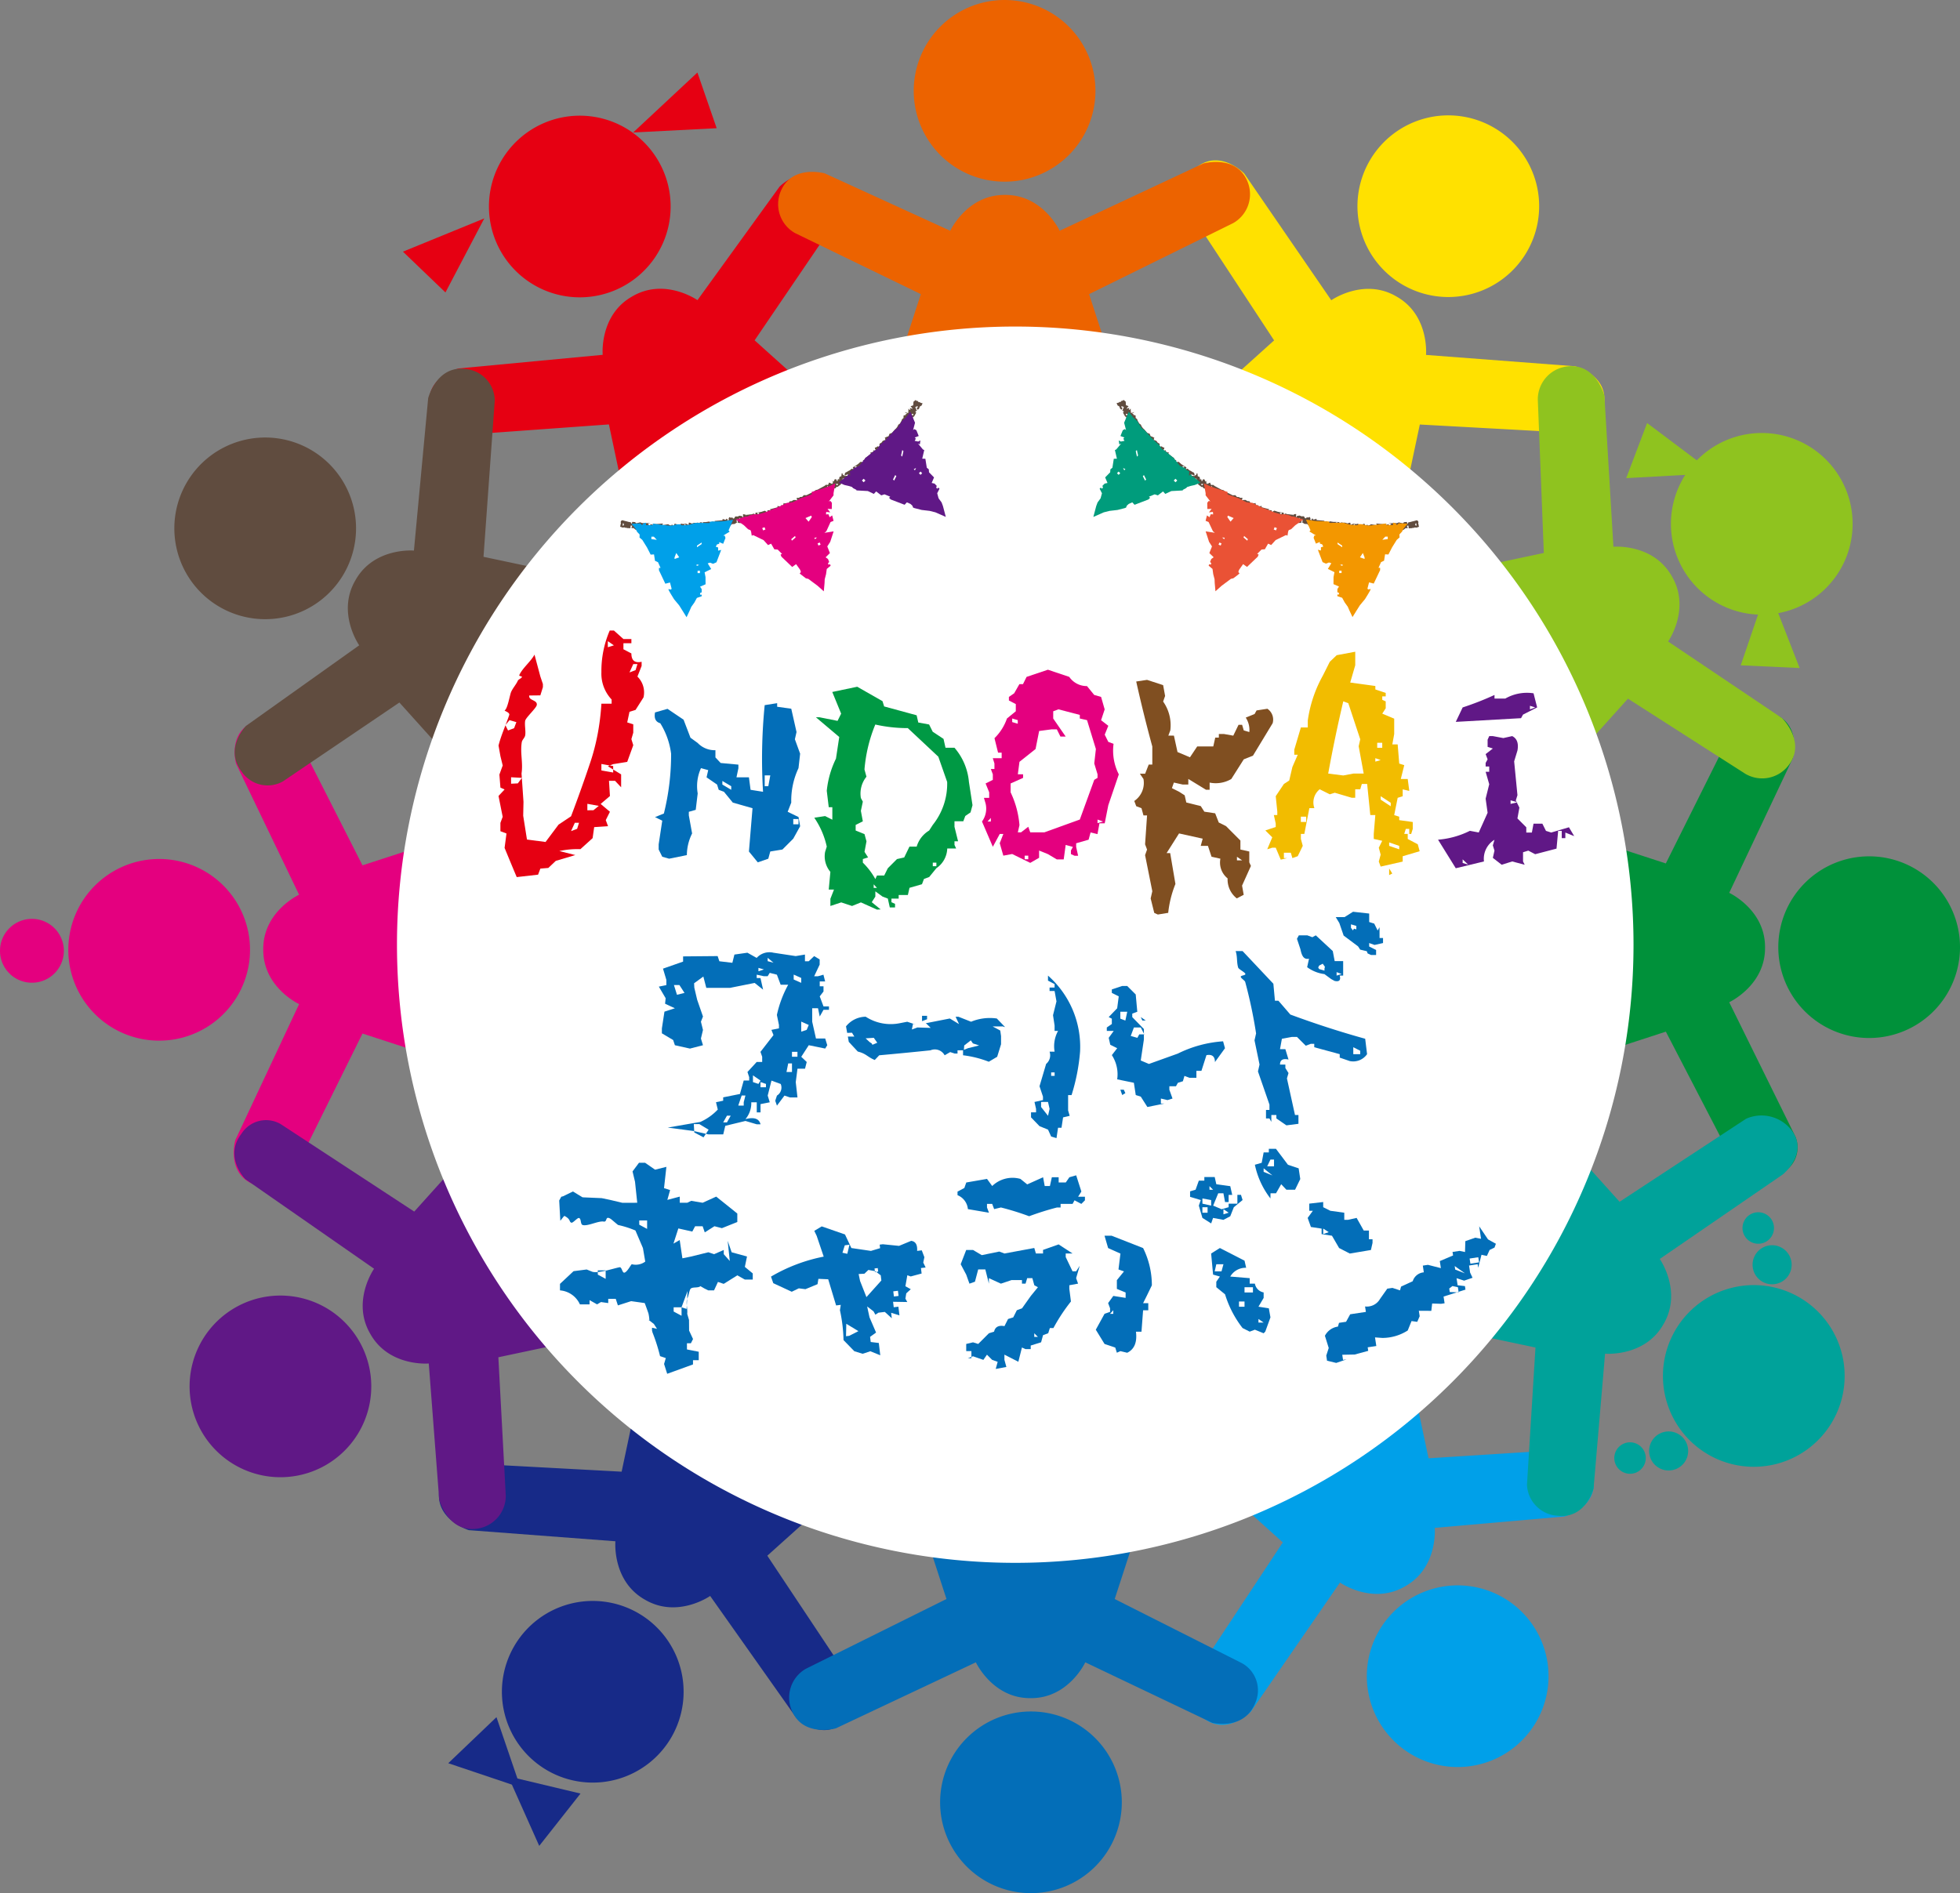 <svg xmlns="http://www.w3.org/2000/svg" width="272.987" height="263.725" viewBox="0 0 272.987 263.725">
  <rect x="0" y="0" width="272.987" height="263.725" fill="#808080" stroke="none"/>
  <g id="グループ_170" data-name="グループ 170" transform="translate(-541.176 -44.07)">
    <g id="グループ_27" data-name="グループ 27" transform="translate(541.176 44.07)">
      <path id="パス_310" data-name="パス 310" d="M254.295,267.323c-.145-.062-.37-.095-.411-.2s.1-.279.163-.426c.147.064.372.1.413.2s-.1.283-.165.428" transform="translate(-60.927 -213.854)" fill="#d9eac5"/>
      <path id="パス_311" data-name="パス 311" d="M293.025,324.171a12.654,12.654,0,1,1,12.653-12.655,12.654,12.654,0,0,1-12.653,12.655" transform="translate(-32.69 -179.572)" fill="#00913a"/>
      <path id="パス_312" data-name="パス 312" d="M217.049,255.244a12.653,12.653,0,1,1-17.286-4.629,12.653,12.653,0,0,1,17.286,4.629" transform="translate(-125.34 -232.804)" fill="#e60012"/>
      <path id="パス_313" data-name="パス 313" d="M227.634,287.459a81.8,81.8,0,0,0-11.572,8.013l-1.624-7.658-20.358,1.473a4.617,4.617,0,0,1-4.623-4.026c-.556-4.076,4.065-5.247,4.065-5.247l20.05-1.894s-.485-5.513,4.076-8.112l.058-.035c4.532-2.65,9.066.529,9.066.529L238.2,254.7s3.051-3.154,6.765-1.384c3.229,1.537,1.481,5.555,1.481,5.555L234.733,276.1l5.819,5.235a82.475,82.475,0,0,0-12.8,6.057Z" transform="translate(-129.63 -228.691)" fill="#e60012"/>
      <path id="パス_314" data-name="パス 314" d="M203.161,254.36l8.949-8.352,2.683,7.755Z" transform="translate(-114.976 -235.903)" fill="#e60012"/>
      <path id="パス_315" data-name="パス 315" d="M198.97,255.844l-11.33,4.633,5.92,5.683Z" transform="translate(-131.518 -225.42)" fill="#e60012"/>
      <path id="パス_316" data-name="パス 316" d="M284.024,328.346a2.72,2.72,0,1,1-2.13-3.2,2.721,2.721,0,0,1,2.13,3.2" transform="translate(-34.539 -151.625)" fill="#00a29a"/>
      <path id="パス_317" data-name="パス 317" d="M282.3,325.491a2.192,2.192,0,1,1-1.717-2.58,2.191,2.191,0,0,1,1.717,2.58" transform="translate(-35.263 -153.992)" fill="#00a29a"/>
      <path id="パス_318" data-name="パス 318" d="M275.383,337.84a2.719,2.719,0,1,1-3.53,1.525,2.72,2.72,0,0,1,3.53-1.525" transform="translate(-41.974 -138.241)" fill="#00a29a"/>
      <path id="パス_319" data-name="パス 319" d="M272.313,338.536a2.191,2.191,0,1,1-2.845,1.229,2.192,2.192,0,0,1,2.845-1.229" transform="translate(-44.476 -137.459)" fill="#00a29a"/>
      <path id="パス_320" data-name="パス 320" d="M177.73,299.043A12.654,12.654,0,1,1,165.077,311.7a12.652,12.652,0,0,1,12.653-12.655" transform="translate(-155.563 -179.382)" fill="#e4007f"/>
      <path id="パス_321" data-name="パス 321" d="M200.449,321.848a81.764,81.764,0,0,0,1.153,14.028l-7.441-2.425-9.405,19a4.615,4.615,0,0,1-5.8,1.989c-3.807-1.557-2.51-6.141-2.51-6.141l8.885-18.947s-5.02-2.338-4.991-7.587V321.7c-.029-5.251,4.991-7.587,4.991-7.587l-8.773-18.238s-1.279-4.328,2.528-5.885a4.6,4.6,0,0,1,5.78,1.731l9.294,18.3L201.6,307.6a82.452,82.452,0,0,0-1.153,14.109Z" transform="translate(-143.673 -189.474)" fill="#e4007f"/>
      <path id="パス_322" data-name="パス 322" d="M200.755,366.716l-10.06-3.386,6.714-6.414Z" transform="translate(-128.261 -117.705)" fill="#172a88"/>
      <path id="パス_323" data-name="パス 323" d="M194.735,360.905l4.324,9.692,5.749-7.29Z" transform="translate(-123.956 -113.454)" fill="#172a88"/>
      <path id="パス_324" data-name="パス 324" d="M244.463,308.953l.523-.093.223-.793.886.752.578.378-1.836.642Z" transform="translate(-70.959 -169.765)" fill="#fff"/>
      <path id="パス_325" data-name="パス 325" d="M236.159,291.781l1.291.618-.731.673-.39-.223Z" transform="translate(-79.809 -187.121)" fill="#fff"/>
      <path id="パス_326" data-name="パス 326" d="M236.729,297.785l1.814.861-.956.642-.688-.436Z" transform="translate(-79.201 -180.722)" fill="#fff"/>
      <path id="パス_327" data-name="パス 327" d="M205.6,322.032l1.506.715-.748,1.091-.618-.921Z" transform="translate(-112.375 -154.881)" fill="#fff"/>
      <path id="パス_328" data-name="パス 328" d="M169.364,307.415a4.447,4.447,0,1,1-4.559-4.332,4.448,4.448,0,0,1,4.559,4.332" transform="translate(-160.471 -175.077)" fill="#e4007f"/>
      <path id="パス_329" data-name="パス 329" d="M275.608,267.877a12.653,12.653,0,1,1-4.631-17.284,12.649,12.649,0,0,1,4.631,17.284" transform="translate(-62.932 -232.826)" fill="#ffe100"/>
      <path id="パス_330" data-name="パス 330" d="M259.768,288.26a81.6,81.6,0,0,0-12.725-6.015l5.819-5.235-11.917-18.139a4.614,4.614,0,0,1,1.175-6.015c3.251-2.518,6.575.9,6.575.9l12.128,17.66s4.534-3.179,9.066-.529l.058.033c4.561,2.6,4.074,8.114,4.074,8.114l20.736,1.578s4.621,1.167,4.065,5.245a4.614,4.614,0,0,1-4.623,4.026l-21.043-1.155-1.624,7.658a82.38,82.38,0,0,0-11.64-8.054Z" transform="translate(-75.405 -229.591)" fill="#ffe100"/>
      <path id="パス_331" data-name="パス 331" d="M270.338,321.875a81.771,81.771,0,0,0-1.153-14.028l7.443,2.423L286,291.476a4.616,4.616,0,0,1,5.8-1.991c3.807,1.558,2.508,6.146,2.508,6.146l-8.854,18.736s5.02,2.336,4.991,7.587v.066c.029,5.249-4.991,7.587-4.991,7.587L294.7,348.37a3.986,3.986,0,0,1-2.378,5.222,5.047,5.047,0,0,1-5.931-1.068l-9.76-18.821-7.443,2.423a82.457,82.457,0,0,0,1.153-14.109Z" transform="translate(-44.612 -189.989)" fill="#00913a"/>
      <path id="パス_332" data-name="パス 332" d="M254.324,367.009a12.653,12.653,0,1,1,17.286,4.631,12.654,12.654,0,0,1-17.286-4.631" transform="translate(-62.258 -127.178)" fill="#00a0e9"/>
      <path id="パス_333" data-name="パス 333" d="M260.7,343.764a81.586,81.586,0,0,0,11.572-8.013l1.624,7.658,18.35-1.165a4.614,4.614,0,0,1,4.623,4.026c.556,4.078-4.065,5.247-4.065,5.247L274.761,353.1s.485,5.513-4.076,8.114l-.058.033c-4.532,2.65-9.067-.529-9.067-.529l-12.419,18s-3.322,3.417-6.575.9a4.617,4.617,0,0,1-1.175-6.018L253.6,355.125l-5.819-5.235a82.257,82.257,0,0,0,12.8-6.057Z" transform="translate(-74.93 -140.261)" fill="#00a0e9"/>
      <path id="パス_334" data-name="パス 334" d="M196.009,355.405a12.653,12.653,0,1,1,4.631,17.286,12.65,12.65,0,0,1-4.631-17.286" transform="translate(-124.407 -126.06)" fill="#172a88"/>
      <path id="パス_335" data-name="パス 335" d="M228.9,344.775a81.6,81.6,0,0,0,12.725,6.015l-5.819,5.232L247.368,373.4a4.617,4.617,0,0,1-1.175,6.018c-3.254,2.518-6.548-1.089-6.548-1.089l-11.8-16.7s-4.534,3.177-9.066.529l-.058-.033c-4.561-2.6-4.074-8.116-4.074-8.116l-20.416-1.547s-4.677-1.438-4.123-5.516a4.182,4.182,0,0,1,4.5-3.758l20.907,1.128,1.624-7.658a82.378,82.378,0,0,0,11.64,8.054Z" transform="translate(-128.935 -139.303)" fill="#172a88"/>
      <path id="パス_336" data-name="パス 336" d="M292.113,293.928a12.653,12.653,0,1,1,4.631-17.284,12.655,12.655,0,0,1-4.631,17.284" transform="translate(-40.407 -209.998)" fill="#8fc31f"/>
      <path id="パス_337" data-name="パス 337" d="M268.868,305.027a81.672,81.672,0,0,0-8.013-11.574l7.658-1.622-.839-21.353a4.618,4.618,0,0,1,4.028-4.623c4.076-.554,5.245,4.067,5.245,4.067l1.258,21.043s5.516-.485,8.116,4.076l.033.056c2.65,4.534-.529,9.067-.529,9.067l15.869,10.678s3.417,3.322.9,6.577a4.617,4.617,0,0,1-6.017,1.175l-16.346-10.467-5.235,5.819a82.253,82.253,0,0,0-6.057-12.8Z" transform="translate(-53.49 -214.8)" fill="#8fc31f"/>
      <path id="パス_338" data-name="パス 338" d="M281.594,280.646l4.443,11.4-8.2-.378Z" transform="translate(-35.388 -198.987)" fill="#8fc31f"/>
      <path id="パス_339" data-name="パス 339" d="M282.34,276.641l-12.223.68,2.909-7.676Z" transform="translate(-43.619 -210.713)" fill="#8fc31f"/>
      <path id="パス_340" data-name="パス 340" d="M247.386,253.771a12.654,12.654,0,1,1-12.653-12.655,12.653,12.653,0,0,1,12.653,12.655" transform="translate(-94.814 -241.116)" fill="#ec6300"/>
      <path id="パス_341" data-name="パス 341" d="M244.438,276.741a81.777,81.777,0,0,0-14.028,1.153l2.423-7.443-17.53-8.509a4.619,4.619,0,0,1-1.991-5.8c1.558-3.805,6.143-2.51,6.143-2.51l17.474,7.992s2.338-5.02,7.587-4.991h.066c5.251-.029,7.587,4.991,7.587,4.991l20.009-9.374s4.588-1.3,6.146,2.508a4.619,4.619,0,0,1-1.991,5.8l-20.067,9.893,2.423,7.443a82.464,82.464,0,0,0-14.109-1.153Z" transform="translate(-104.579 -229.477)" fill="#ec6300"/>
      <path id="パス_342" data-name="パス 342" d="M191.207,272.316a12.654,12.654,0,1,1-17.284,4.631,12.653,12.653,0,0,1,17.284-4.631" transform="translate(-147.945 -209.673)" fill="#604c3f"/>
      <path id="パス_343" data-name="パス 343" d="M210.482,305.576a81.6,81.6,0,0,0-6.015,12.725l-5.235-5.819-16.237,11a4.359,4.359,0,0,1-5.716-1.351c-2.518-3.256.6-6.4.6-6.4l15.757-11.217s-3.179-4.532-.529-9.064l.033-.058c2.6-4.561,8.116-4.074,8.116-4.074l1.985-21.231s1.169-4.621,5.245-4.065a4.461,4.461,0,0,1,4.026,4.423l-1.564,21.74,7.658,1.622a82.259,82.259,0,0,0-8.052,11.64Z" transform="translate(-143.605 -214.618)" fill="#604c3f"/>
      <path id="パス_344" data-name="パス 344" d="M179.582,330.18a12.653,12.653,0,1,1-4.631,17.284,12.658,12.658,0,0,1,4.631-17.284" transform="translate(-146.851 -148.006)" fill="#601886"/>
      <path id="パス_345" data-name="パス 345" d="M212.688,336.49a81.669,81.669,0,0,0,8.013,11.574l-7.658,1.622,1.033,19.261a4.615,4.615,0,0,1-4.026,4.621c-4.078.556-5.247-4.065-5.247-4.065l-1.452-18.949s-5.516.485-8.116-4.076l-.033-.058c-2.65-4.534.529-9.067.529-9.067l-17.922-12.471s-3.061-3.086-.541-6.34a4.044,4.044,0,0,1,5.493-1.316l18.567,12.165,5.235-5.819a82.4,82.4,0,0,0,6.057,12.793Z" transform="translate(-143.632 -160.612)" fill="#601886"/>
      <path id="パス_346" data-name="パス 346" d="M223.857,369.185a12.654,12.654,0,1,1,12.653,12.655,12.653,12.653,0,0,1-12.653-12.655" transform="translate(-92.92 -118.114)" fill="#036eb8"/>
      <path id="パス_347" data-name="パス 347" d="M247.438,346.5a81.762,81.762,0,0,0,14.028-1.153l-2.423,7.443,17.732,8.942a4.322,4.322,0,0,1,1.814,5.6c-1.558,3.809-5.968,2.7-5.968,2.7l-17.674-8.424s-2.336,5.02-7.587,4.991h-.066c-5.249.029-7.587-4.991-7.587-4.991L220.2,370.807s-4.586,1.3-6.143-2.51a4.618,4.618,0,0,1,1.991-5.8l19.564-9.711-2.421-7.443A82.419,82.419,0,0,0,247.3,346.5Z" transform="translate(-103.788 -130.037)" fill="#036eb8"/>
      <path id="パス_348" data-name="パス 348" d="M278.921,351.393a12.654,12.654,0,1,1,17.286-4.631,12.653,12.653,0,0,1-17.286,4.631" transform="translate(-40.981 -148.758)" fill="#00a29a"/>
      <path id="パス_349" data-name="パス 349" d="M268.416,335.268a81.517,81.517,0,0,0,6.015-12.723l5.235,5.817,17.621-11.568a5.292,5.292,0,0,1,6.276,1.535c2.518,3.252-1.157,6.218-1.157,6.218l-17.143,11.779s3.179,4.532.529,9.064l-.033.058c-2.6,4.561-8.116,4.074-8.116,4.074l-1.605,18.8s-1.076,4.319-5.152,3.764a4.515,4.515,0,0,1-4.119-4.322l1.184-19.1-7.658-1.622a82.257,82.257,0,0,0,8.052-11.64Z" transform="translate(-54.091 -160.947)" fill="#00a29a"/>
      <path id="パス_350" data-name="パス 350" d="M359.461,349.251a86.112,86.112,0,1,1-86.112-86.114,86.115,86.115,0,0,1,86.112,86.114" transform="translate(-131.946 -217.648)" fill="#fff"/>
      <path id="パス_351" data-name="パス 351" d="M196.618,317.983q-.843-2-1.69-4.067l.264-2.006-.845-.318V310.43l.316-.845-.58-2.906.845-.9-.58-.264-.143-1.812.461-1.27-.318-1.3-.264-1.479c.376-1.481,1.008-2.82,1.489-4.239.132-.388-.744-.578-.62-.661.4-.264.694-2.076.868-2.518.207-.523.729-1.1.95-1.609.089-.209.519-.32.576-.537.027-.1-.446-.085-.37-.248.459-1,1.6-1.88,2.119-2.849l.812,3.035.357,1.06v.438l-.357,1.142-1.547.017c-.12.735,1.169.591,1.051,1.328-.07.438-1.549,1.762-1.617,2.2-.1.618.1,1.39.006,2.01-.06.378-.421.605-.481.983-.238,1.508.2,2.842-.031,4.346l.273,3.948-.041,1.934.525,3.317,2.588.341,1.81-2.417,1.743-1.163q1.016-2.68,1.956-5.385.316-.908.62-1.818c.039-.116.078-.231.118-.349q.428-1.286.742-2.636c.089-.38.169-.76.246-1.146a33.779,33.779,0,0,0,.543-4.348h1.425v-.585a5.239,5.239,0,0,1-1.425-3.8,14.269,14.269,0,0,1,1.161-5.811h.583l1.324,1.186h1.109v.582h-1.109v.843l1.109.582q0,1.478,1.425,1.161v.581l-.583,1.481a3.087,3.087,0,0,1,.847,2.9l-1.109,1.744-.845.264-.316,1.477.843.264v1.163l-.262.9.262.847-.843,2.324-1.956.316-.742.291,1.851,1.134v1.8l-.845-.9h-.845l.13,2.117-1.293,1.1,1.293,1.091-.58,1.161.316.845-1.929.132-.219,1.535-1.7,1.537a12.086,12.086,0,0,0-2.935.26l2.223.562-2.716.808-1.043.987-1.107.091-.318.845Zm8.414-6.724.264-.845h-.583l-.527,1.163Zm2.27-2.588.744-.609-1.589-.287v.9Zm-10.531-3.743.572-.768-1.51-.085v.9Zm13.281-1.514v-.9l-1.64-.289v.9Zm.1-17.716-.845-.581v.845Zm-13.9,11.545.138-.37.18-.475-.954-.279-.578.7.37.737.442-.165Zm16.918-8.087.262-.845h-.581l-.527,1.161Z" transform="translate(-124.65 -195.799)" fill="#e60012"/>
      <path id="パス_352" data-name="パス 352" d="M218.97,310.711l-1.235-1.51.5-6.034-2.743-.779-1.235-1.508-.731-.275-.227-.731-1.465-1.006.229-1.006-1.006-.275a6.05,6.05,0,0,0-.457,3.522l-.275,2.287-.96.273v.5l.456,2.516a6.866,6.866,0,0,0-.731,3.016l-2.469.5-.958-.273-.5-1.008V308.2l.5-3.293-1.006-.5,1.233-.5a34.137,34.137,0,0,0,1.006-8.323,10.523,10.523,0,0,0-1.508-4.251q-.961-.273-.731-1.508l1.737-.5,2.239,1.51.961,2.514,1.006.731a3.259,3.259,0,0,0,2.469,1.006v1.006l.731.777,2.469.229v.5L216,298.868h1.735l.229,1.737,1.737.275a75.86,75.86,0,0,1,.229-12.07l1.737-.275v.5l1.965.275.733,3.245-.229,1.008.731,2.01-.227,2.012a10.622,10.622,0,0,0-1.008,4.8l-.5,1.281,1.51.731.227,1.281-.961,1.737-1.508,1.508-1.692.275-.275,1.006Zm-3.7-10.106v-.5l-1.235-.733v.5Zm5.164-.5.275-1.51h-.777v1.51Zm4.208,4.571h-.731v.731h.731Z" transform="translate(-113.425 -190.58)" fill="#036eb8"/>
      <path id="パス_353" data-name="パス 353" d="M224.106,318.473l-2.239-1.006-1.235.5-1.508-.5-1.508.5v-1l.5-1.283h-.731l.229-2.469a3.36,3.36,0,0,1-.733-2.787l.229-.733a11.389,11.389,0,0,0-1.737-4.022l1.508-.231,1.006.506v-1.737h-.5l-.275-2.289a13.155,13.155,0,0,1,1.281-4.48l.457-3.018L215.6,291.68h.5l2.514.5.5-1.006-1.235-3.018,3.475-.729,3.522,2.01.227.733,4.526,1.233.229,1.006,1.508.275.5,1.006,1.508,1,.275,1.235H234.9a8.37,8.37,0,0,1,2.01,4.755l.5,3.245-.275,1.006-.731.5-.275.733H234.9v.777l.5,2.014h-.5v.5l.227.5h-1.235a3.44,3.44,0,0,1-1.508,2.743l-1.006,1.235-.731.273-.275.731-1.737.5-.227,1h-1.281v.506h-1.006v.5l.5.227v.5h-.731l-.273-1.233-.731-.275-1.008-.733v.733l-.5.777,1.235,1.006Zm-.229-4.253.229-.5h1.006l.5-1.006,1.279-1.281,1.006-.227.731-1.51h1.006a3.893,3.893,0,0,1,1.737-2.239l.5-.779a9.177,9.177,0,0,0,2.01-5.989l-1.233-3.52L228.4,293.19a20.52,20.52,0,0,1-4.528-.5,20.762,20.762,0,0,0-1.508,6.263l.275,1.006a3.73,3.73,0,0,0-.777,2.973l.273.5-.273,1.281.273,1.463-1,.5v.779l1.233.5.275,1.008-.275,1.463.5.777-.731.227v.5a9.785,9.785,0,0,1,1.737,2.285m.229,1.235-.457-.5v.5Zm8.275-3.52h-.5v.5h.5Z" transform="translate(-101.96 -191.759)" fill="#094"/>
      <path id="パス_354" data-name="パス 354" d="M233.4,313.2l-2.514-1.235-1.235.229-.5-1.737.5-1.281h-.5l-.961,1.783-1.51-3.52a3.036,3.036,0,0,0,.5-2.514l-.229-.779h.731v-.777l-.5-1.233,1.006-.5v-.777l-.275-.731h.5v-.777l-.229-.731h1.235v-.777h-.5l-.5-2.012a7.034,7.034,0,0,0,1.737-2.743l1.233-1.008v-1l-.961-.5v-.5l.731-.5.731-1.281h.5l.5-1.008,2.971-1,2.973,1a2.952,2.952,0,0,0,2.469,1.281l1.006,1.235.958.275.5,1.737-.5,1.508,1.006.777-.5,1.235.5,1.006.731.275a7.266,7.266,0,0,0,.733,4.251l-1.465,4.3-.5,2.514h-.731l-.275,1.508-.961-.229-.275,1.008-1.735.5v.5l.273,1.235h-.5l-.5-.229v-.5l.275-.5-1.006-.275-.275,2.014h-.961l-1.233-.733-1.233-.5v1.006Zm-5.487-5.761v-.5l-.459.5Zm4.206,1.508,1.006-.777.275.777h1.967l4.937-1.783,2.012-5.532.457-.273v-.5l-.457-1.508.227-2.012-1.233-4.024-1.006-.227v-.5l-2.973-.779-.731.273v1.008l1.737,2.514h-.731l-.5-1.006h-.731l-1.735.229-.5,2.514-2.241,1.783-.227,1.737h.731v.5l-1.737.777v1.233a13,13,0,0,1,1.233,4.573l-.227,1Zm-.456-15.133v-.5l-.777-.227v.5Zm1.462,18.381h-.5v.5h.5Zm10.424-4.755-.777-.275v.5Z" transform="translate(-89.909 -192.997)" fill="#e4007f"/>
      <path id="パス_355" data-name="パス 355" d="M240.236,319.654l-.5-.229-.5-2.012.229-1.006-1.006-5.028.275-.777-.275-.731.275-4.024h-.5l-.275-1.006-.731-.275-.275-.731a3.038,3.038,0,0,0,1.281-3.063l-.5-.731h.731l.5-1.281h.5v-2.514q-1.236-4.527-2.241-9.054l1.51-.227,2.239.733.275,1.506-.275.779A5.732,5.732,0,0,1,241.973,294l-.275.733h.777l.5,2.285,1.737.731,1.006-1.508h2.239l.275-1.233h.5v-.5h.731l1.279.229.731-1.51h.5l.229.777.777.229a3.126,3.126,0,0,0-.5-2.012l1.233-.5.275-.5,1.508-.231a1.821,1.821,0,0,1,.731,2.012l-2.743,4.526-1.279.506-1.737,2.741a4.275,4.275,0,0,1-3.018.5v1h-.5l-2.469-1.508v.779h-.777l-1.235-.275-.273.777,1,.5.779.5.227,1,2.012.5.5.779,1.508.227.5,1.281,1.006.5,2.01,2.012V310.6l1.235.273v1.51l.229.5-1.235,2.743.229,1.281-.961.5a3.34,3.34,0,0,1-1.281-2.787,2.825,2.825,0,0,1-1.006-2.743l-1.233-.275-.5-1.51h-1.006l.275-1.006-3.293-.729-1.735,2.741h.5l.731,4.3a14.905,14.905,0,0,0-1.006,4.022Zm11.75-7.544-.731-.5v.5Z" transform="translate(-78.973 -192.255)" fill="#804f21"/>
      <path id="パス_356" data-name="パス 356" d="M261.849,315l-.262-.7.262-.963-.262-.965.481-.963-1.182-.26v-.7l.219-2.626h-.7l-.438-4.332h-.744l-.219.742h-.7v1.181h-.481l-2.363-.7-.7.217-1.4-.7a2.346,2.346,0,0,0-.742,2.628h-.7l-.7,3.588h-.481v.7l.262.963-.7,1.444-.746.262-.219-.744h-.963v.744h.481l-.919.219-.7-1.665h-.481l-.7.221.7-1.665-.965-.961,1.446-.483v-.481l-.262-1.182h.481v-.481l-.219-2.146,1.138-1.7.744-.485.438-1.88.746-1.708h-.483v-.7l.919-3.1h.963v-.965a17.9,17.9,0,0,1,2.1-6.261l.965-1.923.963-.919,2.582-.481v1.882l-.7,2.409,3.5.481v.481l1.444.481v.481h-.481v.481l.481.221v.961l-.481.744,1.663.7v2.144l-.262,1.444h.746l.217,2.671.7.219-.481,1.925h.963l.219,1.665-.919-.221v.963l-.7.219-.483,2.409.7.219v.481l1.884.26v.963l-.219.7h-.481v.7l1.4.742.262.965-2.363.7v.744Zm-10.374-6.957h-.744v.742h.744Zm8.011-6-.7-3.807.219-.967-1.663-5.03-.7-.262q-1.184,5.029-2.1,10.066l2.1.264,1.4-.264Zm2.363-1.882-.744-.264v.481Zm.219-2.411h-.7v.7h.7Zm1.184,8.845v-.485l-1.4-.917v.481Zm1.18,6v-.481l-1.4-.481v.481Zm-1.4,3.588v-.919l.436.7Zm2.8-5.734v-.7h-.481l-.219.7Z" transform="translate(-69.551 -194.28)" fill="#f2bc00"/>
      <path id="パス_357" data-name="パス 357" d="M259.9,312.271l-2.469-3.979a12.051,12.051,0,0,0,4.433-1.235l1.235.231,1.235-2.745-.275-1.966.5-2.01-.5-1.737h.5V298.1h-.5v-.5l.275-.5-.275-.731,1.006-.777-.731-.231v-1l.227-.5h.5l1.463.275,1.233-.275q1.007.505.733,2.012l-.459,1.51.459,4.708-.229.733.5,1-.273,1.508,1.233,1.235v.733h.777l.229-1.235h1.235l.5,1,.731.231,2.469-.733.733,1.235-1.235-.5v.777h-.5v-1.008h-.5l-.229,2.471-2.97.777-.961-.5-.731.229v1.281l.229.458-1.739-.458-1.463.458-1.233-.961.227-1.008-.227-.729.227-.779a3.1,3.1,0,0,0-1.463,3.018Zm0-20.391.959-2.012a41.929,41.929,0,0,0,4.435-1.737v.5H266.8a6.052,6.052,0,0,1,3.933-.731l.5,1.966-1.967,1-.275.5Zm1.737,19.889-.779-.733v.5Zm6.858-8.688-.961-.273v.5Zm2.469-13.212-.731-.229v.5Z" transform="translate(-57.141 -191.319)" fill="#601886"/>
      <path id="パス_358" data-name="パス 358" d="M206.13,329.749l4.545-.787a7.628,7.628,0,0,0,2.425-1.723l-.248-1.021,1-.213v-.467l2.334-.469.525-1.872h.762v-.469l-.238-.721,1.287-1.4h.762v-.723l-.238-.682,1.812-2.336-.287-.725,1.049-.213v-.467l-.287-1.4a15.6,15.6,0,0,1,1.574-4.21h-1.049l-.525-1.4-1-.254-.287.469h-.525l-1-.215v.469h.525l.366,1.617-1.177-.938-3.417.684H211.5l-.411-1.574-1.287.938.031.618.395,1.675.81,2.34-.285.721.285,1.149-.285,1.192.285.936-1.812.467-2.1-.467-.24-.723-1.572-.936v-.682l.357-2.336,1.454-.471-1.367-.636.081-.766-.95-1.613,1.049-.213v-.723l-.469-1.57,2.8-.981v-.725l4.811-.043.24.721,1.81.215.287-1.149,1.812-.256,1.287.723a2.394,2.394,0,0,1,2.336-.723l3.1.469,1.289-.213v.934h.523l.762-.721.764.467v.723l-.764,1.617h.525l.764-.215.238.938H227.3v.68h.525v.723l-.525.68.525,1.4h.762v.469h-.762l-.525.936-.24-1.15h-.81v1.871l.525,2.341h1.287l.285.936-.285.467-2.289-.467-1.047,1.615.762.723-.238.936H224.2l-.24,1.872.24,2.128h-1.049l-.762-.256-1.049,1.4-.238-.68.238-.723a1.3,1.3,0,0,0,.525-1.615l-1.287-.469-.525,2.084.287.936-1.287.256v1.149h-.525v-1.4h-.762a3.445,3.445,0,0,1-.812,2.341c1.208-.314,1.907-.07,2.1.721h-.525l-1.574-.467-2.811.68-.285,1.192H211.8l-2.049-.469Zm4.985,1.361.709-1.066-1.3-.783h-.762l.064,1.167Zm-2.648-20.118-.713-1.1h-.762l.425,1.359Zm5.912,18.034.523-.936h-.523l-.525.936Zm2.334-2.34v-.467l.238-.936h-.523l-.477,1.4Zm2.336-3.487L218,322.476v.936l.762.256Zm.475-15.481-.762-.215v.469Zm.287,16.416v-.467l-.762-.256v.723Zm1.049-17.352-.812-.682v.467Zm2.574,15.226v-1.192h-.525l-.24,1.192Zm.762-2.809h-.762v.682h.762Zm.525-9.612v-.68l-1.049-.469v.682Zm.762,6.55.285-.68-1.047-.469v1.4Z" transform="translate(-113.128 -172.672)" fill="#036eb8"/>
      <path id="パス_359" data-name="パス 359" d="M241.367,329.547l-.744-.219-.438-.965L239,327.882l-1.182-1.227v-.7h.7v-.481l-.217-.963,1.182-.264v-.479L239,322.321l.921-3.109a1.566,1.566,0,0,0,.481-1.708h.7a4.433,4.433,0,0,1,.481-2.892H241.1v-.744l-.219-1.444.481-1.927-.262-1.446h-.7v-.481h.7v-.481l-.919-.481v-.7a13.214,13.214,0,0,1,4.468,10.6,27.347,27.347,0,0,1-1.184,6.042h-.481v2.146l.219.746-.919.217-.221,1.446h-.481Zm-1.182-3.109.219-.965-.219-.963h-.965v.7Zm.919-6.044h-.481v.481h.481Zm12.919,4.817-.919-1.444-.7-.221-.262-1.708-2.322-.479a4.9,4.9,0,0,0-.744-3.373l.744-.965-.963-.479-.219-.965.7-.965h-.965v-.479l.7-.483v-.744l-.438-.219,1.182-1.227.219-1.665-.963-.479v-.483l1.444-.481h.7l1.184,1.182.219,2.409-.7.262v.483l1.619,1.663V315.8l-.438,2.933,1.138.483,4.03-1.446a16.672,16.672,0,0,1,6.3-1.708l.264.963-1.4,1.929q0-1.184-1.182-.965l-.7,2.19h-.7v.963h-.963l-.7-.262-.219.746-.7.217-.264.483h-.919v.481l.438,1.227-.7.217-.919-.217v.7h.481Zm-3.066-12.043.262-1.227h-.963v.965Zm-.438,10.378-.262-.744h.481l.219.481Zm-27.881-10.293v-.744h.7v.481Zm29.992,2.324.262-.481h.7l-.49-.963h-.954l-.44,1.182Zm.692-2.409-.219-.481.7.481Z" transform="translate(-94.218 -171.001)" fill="#036eb8"/>
      <path id="パス_360" data-name="パス 360" d="M250.859,332.357l-1.4-.963v-.481h-.7v.961l-.264-.479h-.481V330.21h.481v-.746l-1.6-4.615.219-.965-.7-3.371.219-.963a66.2,66.2,0,0,0-1.516-7.178c-.05-.182-.562-.494-.614-.676-.072-.262.711-.19.632-.452-.064-.219-.925-.638-.994-.857-.236-.775-.091-1.549-.357-2.312h.965l2.008,2.13.624.663.368.392,1.291,1.37.219,2.365h.483l1.663,1.925q5.212,1.93,10.424,3.373l.262,2.146a2.347,2.347,0,0,1-2.409.963l-1.4-.481v-.481l-3.547-.965V321h-.483l-.7.264-1.225-1.227h-.7l-1.4.262-.262,1.444h.746l.438,1.446c-.789-.176-1.184.06-1.184.7h.746v.483l.438.7-.219.746,1.122,5.1h.481v1.225Zm6.714-20.116-.481-.262-.94-.692a5.139,5.139,0,0,1-2.407-.965l.262-1.182c-.789.176-1.029-.51-1.2-1.326l-.481-1.444.262-.483h1.182l.7.262.483-.262,2.363,2.19.264,1.4h1.182l0,2.016h-.481c.176.642-.06.89-.7.746m-1.421-1.438v-.281l.062-.254-.306-.426-.5.26-.13.269.13.213Zm4.435-5.747v-.481l-.746-.219v.481l.269.361.155-.237Zm2.053,3.57-.481-.219-.112-.308-.921-.219-.3-.459-2.006-1.5-.6-1.748-.5-.824h1.225l1.184-.746,2.25.25v1.182l.7.217.481.965.258-.461.006,1.506h.483v.7l-1.184.264-.746-.264v.481l.965.483v.7Zm-4.1,2.65-.7-.262v.481Zm2.586,11.165v-.481l-.963-.483v.965Z" transform="translate(-71.687 -175.589)" fill="#036eb8"/>
      <path id="パス_361" data-name="パス 361" d="M213.22,348.927l-.434-1.366.24-.824-.8-.269a24.947,24.947,0,0,0-1.058-3.317l-.064-.275,0-.415,0,.048.7.159-.438-.684-.822-.634.2.194a5.7,5.7,0,0,0-.132-1.018c-.165-.49-.341-.973-.523-1.452l-1.892-.266-1.843.591-.3-.913h-1.045v.589l-1.01-.142-.547.322-1.045-.591v.591h-1.345a3.328,3.328,0,0,0-2.774-1.948V336.4l1.892-1.77,1.826-.233.8.322c.872.231,2.791-.434,3.772-.634.345-.068.37.843.7.748.421-.122.93-1.213,1.025-1.167a2.207,2.207,0,0,0,1.861-.37l-.322-1.882-1.047-2.45a13.765,13.765,0,0,0-2.4-.764c-.064-.012-.907-.764-1.043-.851-.828-.512-.419.465-.979.372-.752-.124-2.2.676-2.919.483-.351-.1-.171-.863-.512-.979-.217-.072-.859.735-1.072.653-.353-.138-.043-.463-.952-.942-.072-.037-.539.663-.585.663l-.155-2.814.289-.523.24-.06,1.382-.673,1.318.8.461.091-.543-.081,2.77.118,1.118.233,1.77.419,2.064-.008-.31-2.927-.345-1.438.9-1.208h.847l1.39.965,1.578-.395-.33,2.966.847.269-.384,1.368,1.729-.457v.857h1.045l.547-.269,1.593.269,1.892-.857,2.937,2.357v1.182l-2.142.857-1.043-.269-1.345.857-.3-.857h-1.045l-.395.744-1.942-.436-.682,2.113.87-.5.376,2.547,1.227-.252,2.39-.589.8.266,1.343-.589v.589l.839.946-.293-2.807.552,1.595,2.14.589-.3,1.448,1.1.909v.857h-1.1l-1.045-.589L221.09,336.4l-.8-.269-.547,1.177h-.8l-.547-.269-.548-.32c-.328.308-1.163.048-1.4.409-.132.2-.266.967-.374,1.18-.333.669.023,1.446-.064,2.27l.25.857.012,1.475.547,1.177-.3.589h-.547v.859l1.642.322v1.178h-.8v.589Zm2-8.085v-1.177H214.12v.589ZM204.649,335.7v-1.18h-1.095v.589Zm5.774-6.957v-1.177h-1.095v.589Zm5.5,11.145.132-2.493-.841,2.274Z" transform="translate(-120.294 -157.55)" fill="#036eb8"/>
      <path id="パス_362" data-name="パス 362" d="M227.676,341.771l-1.386-.562-1.07.355-1.157-.357-1.506-1.549a21.68,21.68,0,0,0-.5-4.169l.116-.739-.649.079-1.1-3.644-1.367-.06-.118.74-1.688.7-.921-.118-.983.475-2.574-1.192-.318-.917a23.288,23.288,0,0,1,7.342-2.785l-.981-2.9-.331-.688,1.037-.624,3.241,1.124.886,1.892,2.729.4,1.273-.382-.06-.492.446-.054,2.254.227,1.688-.7q.92.118.828,1.4l.649-.078.364.956-.157.746.33.688-.651.078.093.762-1.518.409-.473-.169-.268,1.535.75.409-.63.576-.118.742.262.467-1.981-.033.091.762.651-.078.147,1.208-1.157-.357.091.76-.971-.882-.895.107-.419.279-.262-.471-.888-.678.331,1.518.913,2.119-.833.6.087.715,1.128.138Zm-4.326-2.708,1.281-.655-1.688-1.025-.039,1.733Zm-.266-11.428.3-1.264-.649.079-.328,1.039Zm2.665,6.034,2.078-2.316-.087-.719-.754-.576-.965-.176-.552.527-.808.045.2.967Zm1.634-3.551-.06-.494-.446.054.06.5Zm2.84,3.386-.087-.717-.649.079.087.717Z" transform="translate(-105.072 -152.974)" fill="#036eb8"/>
      <path id="パス_363" data-name="パス 363" d="M235.008,326.07a37.992,37.992,0,0,0-3.929-1.221l-.948.227-.271-.723h-.723v.5l.273.725-2.935-.5a2.318,2.318,0,0,0-1.444-1.942v-.5l.948-.5.271-.768,2.888-.5.723.992a4.065,4.065,0,0,1,3.929-.992l.948.766,2.212-.994.223,1.219h.725l.269-1.219h.95v.723h.992l.5-.723.948-.271.723,2.258-.452.723h.948v.5l-.5.5-.95-.5-.269.5h-1.671v.5h-.5a39.342,39.342,0,0,0-3.884,1.221m-4.65,21.273.271-.994-.768-.271-.723-.723-.5.723-1.444-.5-.723.268h.5v-.993h-.723v-.994l.948-.225.723.225,1.489-1.487.721-.227c.151-.663.632-.917,1.446-.768l.5-.992.723-.227.5-.994.723-.269,1.219-1.717.994-1.219-.5-.273-.273-.992h-.721l-.227.766h-.5v-.5h-1.446l-1.489.5-1.669-.766v.766l-.5-1.985h-.992l-.452,1.715-.766.271-.452-1.262-.768-1.446.768-1.985h.948l1.219.721,2.438-.5.723.271,4.154-.769.225.769h.994v-.5l2.167-.768,1.942,1.264h-.95v.5l.95,1.987h.5l.5-.766-.5,1.715.271.766-1.219.225v.5l.225,1.76a24.686,24.686,0,0,0-2.438,3.7h-.5l-.227.723-.721.271-.271.992-1.446.452v.5h-.723l-.5-.225-.5,1.987-1.94-.994v.723l.271.992Zm5.869-4.47-.5-.5v.5Z" transform="translate(-91.668 -156.641)" fill="#036eb8"/>
      <path id="パス_364" data-name="パス 364" d="M237.289,346.991l-.225-.721-1.491-.5-1.219-1.987,1.219-2.214.768-.269v-.5l-.271-.723.723-1,1.715.273V338.6l-1.219-.5v-1.219l.992-1.219-.766-.271.271-2.212-1.715-.769-.5-1.717h.994l4.379,1.717a11.654,11.654,0,0,1,1.219,5.193l-.721,1.487-.5,1h.723v.99h-.723l-.225,2.983h-.769q.273,2.212-1.219,2.933l-.948-.227Zm-.5-5.418v-.5l-.452.5Zm13.634-12.593-1.219-.771-.5-1.712.273-.773-1.491-.448v-.766l.766-.227.452-1.264h.768v-.5h1.444l.225,1,1.942.269.273,1.219h-.5v1.221h1.219V325h.5l.225.721-1.219,1-.5,1.262-.948.5-1.444-.271Zm0-2.483v-.773l-1.219-.223v.723Zm-.5.225h-.723v.764h.723Zm.766-2.44-.5-.5v.5Zm7.042,20-1.219-.5-.723.271-.992-.5a14.552,14.552,0,0,1-2.438-4.694l-1.221-1V337.1l.5-.721-.948-.271-.271-2.935,1.219-.769,3.431,1.76.227.994a2.464,2.464,0,0,0-2.214,1.221l2.708.225v.766h.723a1.508,1.508,0,0,0,1.219,1.221v.766l-.721,1.221,1.444.225.225,1.264-.721,1.985Zm-4.875-17.563V326h-.5l-.227-1.221h-.721L250.7,326.5l1.173.5Zm-.994,8.938.271-.992h-.994l-.225.992Zm.994-8.174-.723-.494v.721Zm2.212,12.37h-.768v.727h.768Zm1.173-1.985h-1.173v.725h1.173Zm2.438-12.37a11.486,11.486,0,0,1-2.167-4.693l.948-.271.271-1.446h.723v-.5h.994l1.669,2.217,1.491.5.225,1.491-.723,1.487H260.9l-.723-.766-.721,1.262h-.768Zm-.948,17.292-.721-.5v.5Zm1.221-20.5-1.221-.992v.494Zm.225-1.264v-.946h-.5l-.45.946Z" transform="translate(-81.733 -158.549)" fill="#036eb8"/>
      <path id="パス_365" data-name="パス 365" d="M254.508,329.353l-1.489-.768-.994-1.714-1.444-.225v-.766l-1.489-.227-.452-1.264.721-.991h-.5V322.4l1.942-.225v.721l.994.5,1.942.269v.994h.5l1.219-.271.994,1.762h.723v1.217h.5v.5l-.225.992Zm-1.89,15.237-1.281-.308-.107-.715.343-1.058-.531-1.7a2.4,2.4,0,0,1,1.814-1.279l.151-.525.981-.147.574-1.045,2.186-.331-.114-.758a2.1,2.1,0,0,0,2.08-1.045l1.016-1.434.715-.107,1.056.343.149-.525,1.621-.748a1.762,1.762,0,0,1,1.547-1.237l-.14-.938.715-.107,1.8.459-.149-.983,1.847-.781-.074-.492.981-.147.756.159.045-1.514,1.388-.483.8.153-.262-1.741,1.231,1.822,1.1.611-.194.533-.682.331-.376.833-.754-.161-.459,1.805-.074-.492-1.2.184.147.979.339.727-1.171.4-1.056-.343.149.983,1.02.12.074.49-3.051.965.143.938-.492.072-1.239-.041-.12,1.023-1.735-.01.116.758-.339.783-.793-.109-.533,1.314a6.565,6.565,0,0,1-3.541,1.037l-1.016-.074.182,1.2-1.2.18.072.494-1.886.512-1.729.033.107.715.49-.074Zm-1.043-18.216-.768-.5v.766Zm18.094,8.383-.107-.715-.754-.161-.45.343.072.49Zm.88-2.646-1.432-1.016.074.492Zm1.96-1.529-.107-.715-1.206.182.109.715Z" transform="translate(-66.509 -154.727)" fill="#036eb8"/>
      <path id="パス_366" data-name="パス 366" d="M237.974,271.911l.05-.192-.12-.285.029-.1-.252-.085.043-.155.188-.091.041-.147-.1-.027L237.5,271l-.157-.219-.1-.027-.122-.1-.017-.207-.151-.039-.076-.14-.118-.211-.076-.118-.014-.194.143-.017-.556-.419-.124-.318-.236-.138-.138-.316.341-.085.029-.1.159.041.182-.194.153.01.089-.134.314.248.037.5.364.132-.192.229-.091.143.382-.136-.068.248.1.029.161-.176.01.26.017.2.014.161.382-.114.085-.012-.138.107-.165.012.089.13.1.029-.027.1.318.085.012.351.209.167.068.217.217.382.235.173a1.456,1.456,0,0,0,.473.659l.407.477.345.126.112.31.291.149.058.188.151.085-.056.107-.159.111-.353-.114.017.161-.211.246-.411-.411.1-.13-.105-.029-.029-.05-.151-.041.041-.147-.027.035-.1-.027.039-.081-.159-.043-.2-.256c-.174-.151.194-.169-.05-.233l-.244-.01-.048-.279-.758-.467Zm-1.566-2.8.178.07-.149.287.161.041.171-.438-.318-.118Zm.626,1.054.124.089.161-.176-.254-.068Zm.31.521.171.1.029-.1-.192-.109Zm.907.3.089-.132-.1-.029Zm-.124.979.238.122.269-.3-.467.027Zm1.717,1.159.217-.159-.1-.029Zm.333.622.2-.153-.151-.041Z" transform="translate(-80.24 -212.377)" fill="#604c3f"/>
      <path id="パス_367" data-name="パス 367" d="M244.457,276.164l-.033-.2-.806-.452-.014-.1-.262.017-.025-.159.138-.155-.023-.151-.105.014-.254.3-.229-.14-.107.015-.151-.043-.1-.184-.155.023-.126-.1-.194-.151-.118-.076-.089-.174.122-.07-.678-.172-.2-.339-.07-.1-.281-.116.246-.138-.014-.105.163-.023.221.029.3-.2.027-.157.107-.014.058.413.225.068.078.2-.025.165.211-.027.037.256.105-.016.078-.221.2-.008.093.174.079.145.107-.015.072-.045.116-.085-.147.076-.066.322.105-.014.016.105.417-.207.155.345.271-.035.242.178.938.506.283.068a1.5,1.5,0,0,0,.7.423l.568.285.368-.016.227.242.324.027.132.151.172.021-.008.118-.1.163-.37.031.078.143-.1.31-.543-.223.037-.159-.105.014-.048-.035-.155.021-.021-.151-.01.043-.107.015,0-.091-.163.021-.287-.157c-.221-.072.112-.229-.14-.2l-.227.087-.157-.237-.884-.141Zm-3.146-2.214.192,0-.021.32.163-.021-.016-.469-.341.01Zm1,.731.151.033.076-.223-.26.037Zm.5.36.2.025-.014-.1-.221-.029Zm.954-.072.027-.157-.105.012Zm.859,1.184.269.023.128-.378-.417.2Zm2.045.407.136-.229-.107.017Zm.556.446.126-.219-.155.021Z" transform="translate(-74.975 -207.102)" fill="#604c3f"/>
      <path id="パス_368" data-name="パス 368" d="M238.022,270.661l.2.078.134-.173.343.136-.039.1-.217.244.1.037.1-.074.345.136.186.258.217.107.064.161c-.081.194-.025.213.1.293l.1-.077.322.19.122-.014-.054.256-.13.107.132.172.13-.165.145.058-.058.14.3.118.163.012-.076.186.537.411.341.262-.194.037.436.219-.1.2.13.033.176-.037.118-.006.366.326.432.281.281.163-.116.281.24-.1c.151.079.209.2.364.266.19.076.343.225.539.283a.676.676,0,0,1,.1.4c0,.078-.432-.215-.467-.128-.054,0,.206.585.153.585-.141,0-.2-.2-.335-.209-.076,0-.132-.1-.209-.105-.157-.019-.157-.128-.312-.161l-.281-.359.153-.221-.178-.13-.124.326-.236-.192-.4-.016-.062-.157-.24-.043-.023-.229-.1-.041-.25-.264-.262-.173-.136-.207-.2-.079-.041-.18-.155-.062-.163-.012,0-.163-.2-.079-.229.023.017-.281-.145-.248-.411.153.027-.215-.147-.058-.039.1-.06-.413-.316-.24-.157-.353c.2-.107.215-.223.262-.425l-.273.126-.031.266-.213-.025-.3-.178.283-.085-.126-.064-.019-.186-.041.1-.13-.07.045-.128-.289-.012.076-.186.256-.341Zm.6.895.145.056.041-.186-.128-.012Zm4.014,3.245.132.114.126-.178-.246-.1Z" transform="translate(-77.923 -209.73)" fill="#604c3f"/>
      <path id="パス_369" data-name="パス 369" d="M247.572,276.1l.209-.039.019-.217.361-.068.021.1-.047.32.107-.021.035-.114.364-.07.3.118.244-.023.143.1c.041.2.1.19.246.194l.035-.116.374-.012.093-.076.1.244-.05.157.2.074.019-.207.155-.029.027.149.32-.06.142-.076.037.2.68.058.434.039-.143.134.49-.048.023.225.128-.043.128-.124.1-.068.49.078.521.006.316.043.066.242.147-.209c.169-.019.289.058.454.027.2-.035.454.157.651.1.12.041.2.027.262.132.039.066-.481.05-.463.141-.045.031.463.434.419.463-.116.074-.361-.13-.4,0s-.143.048-.231.021a.407.407,0,0,0-.343,0l-.516-.052.11-.384-.225-.016.079.341-.3-.035-.343.194-.138-.1-.227.089-.147-.182-.107.021-.355-.089-.316-.006-.231-.1-.211.041-.136-.13-.161.031-.143.076-.089-.138-.209.039-.182.141-.143-.244-.26-.13-.258.347-.1-.2L250,277.4l.021.1-.283-.316-.4-.029-.33-.215c.107-.2.054-.3-.017-.5l-.157.25.124.242-.194.091-.349.008.192-.223-.143.016-.12-.149.019.1-.149.014-.031-.134-.252.145-.037-.2.023-.421Zm1,.43.155-.031-.07-.18-.116.062Zm11.6,1.217.153-.031-.068-.18-.116.06Zm-6.418-.632.174.027,0-.217-.258.052Z" transform="translate(-67.646 -204.177)" fill="#604c3f"/>
      <path id="パス_370" data-name="パス 370" d="M243.928,274.907l.213,0,.054-.211.372-.008,0,.105-.1.306.109,0,.058-.105.37-.008.275.163.246.016.122.124c0,.211.064.2.207.231l.056-.105.372.047.107-.06.054.256-.076.147.192.107.054-.2.153,0,0,.151.322-.006.157-.052,0,.2.661.172.419.109-.163.107.49.033-.014.227.132-.023.149-.1.105-.054.467.157.512.093.322.041.008.3.18-.184c.171.01.275.105.442.1.207,0,.4.072.607.052a.665.665,0,0,1,.252.328c.027.07-.483-.031-.481.06-.047.025.428.458.38.479-.13.056-.262-.105-.395-.062-.072.023-.159-.037-.233-.017-.151.043-.2-.058-.351-.027l-.4-.223.052-.262-.217-.05.019.349-.293-.087-.372.136-.12-.118-.235.052-.116-.2-.107,0-.339-.149-.31-.056-.209-.141-.215.006-.112-.149-.165,0-.155.054-.062-.153-.215,0-.2.112-.1-.264-.235-.173-.316.3-.064-.209-.155,0,0,.105-.225-.357-.384-.1-.289-.264c.136-.173.105-.289.066-.49l-.2.219.083.258-.209.06-.343-.05.223-.188-.138-.008-.1-.165,0,.1-.149-.01-.012-.136-.269.1-.006-.2.1-.411Zm.917.589.155,0-.035-.188-.124.037Zm5,1.427.165.052.043-.209-.262.006Z" transform="translate(-71.529 -205.342)" fill="#604c3f"/>
      <path id="パス_371" data-name="パス 371" d="M251.245,276.925l.2-.07-.017-.215.349-.122.035.1,0,.32.1-.035.019-.118.349-.122.316.072.238-.058.155.078c.072.2.126.174.273.157l.019-.118.368-.068.083-.087.134.225-.025.163.215.041-.014-.207.147-.052.054.145.3-.105.132-.1.835.145-.1-.244.944.085.434-.023-.12.153.475-.12.06.221.12-.062.107-.14.083-.083-.4-.076,1.188-.014.26-.105.562.14.169-.167.376-.031.105.287.111-.229a4.36,4.36,0,0,0,.44-.095c.2-.064.473-.1.661-.184a.263.263,0,0,1,.289.339c-.033.068.019.209.05.3-.037.037.066.215.027.248-.105.091-.157.035-.269.118-.062.043-.289-.043-.351,0-.132.087-.2.006-.345.083l-.442.021-.048-.374-.221.019.128.324-.3.008-.31.244-.37.078-.138.017-.231-.194-.1.037-.368-.037-.314.041-.242-.066-.366.124-.485.165-.434-.008-.766-.124-.13.1-.12.017-.2.072-.157.165-.178-.223-.277-.093-.2.382-.126-.178-.147.05.035.1-.326-.271-.4.027-.357-.163c.074-.209.008-.306-.093-.487l-.118.269.159.223-.18.118-.341.06.155-.246-.138.033-.14-.128.035.1-.178.089-.056-.128-.223.18-.068-.19-.008-.473Zm1.047-.008.151-.039-.083-.173-.109.066Zm6.183.2.395-.147-.407-.1-.2.12Z" transform="translate(-63.732 -203.718)" fill="#604c3f"/>
      <path id="パス_372" data-name="パス 372" d="M253.65,276.513l.31.13-.209.1-.2-.141Z" transform="translate(-61.272 -203.393)" fill="#fff"/>
      <path id="パス_373" data-name="パス 373" d="M253.364,276.771l-.025.329-.163-.159.07-.229Z" transform="translate(-61.674 -203.181)" fill="#fff"/>
      <path id="パス_374" data-name="パス 374" d="M250.512,276.5l-.025.328-.161-.159.07-.229Z" transform="translate(-64.711 -203.468)" fill="#fff"/>
      <path id="パス_375" data-name="パス 375" d="M256.072,276.46l-.025.331-.163-.159.07-.229Z" transform="translate(-58.787 -203.511)" fill="#fff"/>
      <path id="パス_376" data-name="パス 376" d="M244.942,274.911l0,.347,1.461.5,1.184.585.609.074c-.1-.213,1.595.769,1.907.8l1.353.541.921.262-.262-.157.289.184.343-.027h.155l.607.134.395.182h.262l.4.132.944.289-1.13.789-.578.554-.343.136-.081.209-.089.556-.209-.083-1.44.7-.622.688-.428-.194-.45.783-.463.037-.613.611.209.081-.12.3-1.5,1.434-.543-.391-.521.729c-.525.915.806.027-.841,1.244l-.339.078-1.3.969-.855.764-.1-1.142-.023-.535-.186-.715-.1-.725-.539-.454.081-.209.209.081.081-.207-.169-.176.163-.417.335-.24-.6-.587.366-.927-.409-.64-.473-1.458,1.283.2-.266-.213L242.3,279.1l-.417-.165.19-.756.362.252.165-.417.337.027-.035-.351-.556.068.374-.489-.593.021-.012-.872.217-.264.209.081-.653-.851,0-.293-.246-1.384.762.37.868.316Zm6.554,4.91-.126.32.32.128.126-.322Zm-7.306,1.436.277.24.083-.209Zm-.386.7-.118.3.3.12.116-.3Zm1.188-3.751-.081.209.446.636.436-.5Zm2.258,2.838-.085.209.525.444.081-.207Z" transform="translate(-73.969 -206.381)" fill="#ea5235"/>
      <path id="パス_377" data-name="パス 377" d="M251.685,276.4l.126.2,1.952-.021.934.287.987.056c.262-.395,1.353.132,1.657.052l1.394-.157,1.021-.141-.145.2.589.027.448,0,0-.347.372.114.215.275-.029-.054.236-.238,1.237.052-.58.713-.209.419-.349.362,0,.223.019.2-.393.339-.649,1.043-.514,1-.467-.027-.138.89-.421.2-.353.791.223,0,0,.324-.89,1.874-.649-.169-.225.868c.174.463,1.072-.806-.341,1.464l-.715.861-.442.7-.585.944-.446-.954-.213-.49-.43-.6-.349-.645-.669-.229,0-.223.225,0,0-.225-.223-.1,0-.446.227-.343-.771-.335.01-1,.128-.669-.919-.452.483-.793-.324-.105-.421.163-.473-.211-.659-1.725.426.107.006-.448.324-.1-.157-.314-.322-.105,0-.223-.547.231-.322-.81.1-.324.225,0-.913-.56.157-.167-.638-1.483,1.289.184.316.029Zm7.885,2.113-.413.438.754-.089,0-.345Zm-6.309,3.958.345.124v-.223Zm-.11.791,0,.326.326,0,0-.326Zm-.235-3.929,0,.223.647.434,0-.223Zm3.53,1.46-.409.605.647.229,0-.223Z" transform="translate(-66.626 -203.76)" fill="#f39700"/>
      <path id="パス_378" data-name="パス 378" d="M240.9,271.147l.44.331,1.2,1.306.816.721.432.647c-.006-.233,1.275.981,1.551,1.132l.907,1.134.729.335.2.256.374.159-.035.643.242-.248.192.339.293.095.118.178.277.176.473.417-.8.326-.566.126-.479.147-.155.161-.469.246.012.076-1.6.087-.841.395-.316-.345-.719.549-.44-.145-.8.326.161.155-.227.233-1.938.742-.316-.339-.492.217c-.837.644.428.355-1.564.843l-1.113.13-.8.2-1.454.641.4-1.518.186-.5.421-.574.192-.707-.324-.628.155-.159.161.155.155-.161-.089-.229.314-.32.4-.091-.326-.773.7-.715.029-.409.279-.225.194-1.248.436-.012-.281-1.206.18-.076.7-.835-.264.134-.083-.558.3.155.5-.1-.163-.3.157-.161-.554-.211.324-.806.3-.165.161.159-.273-1.037.112-.271.535-1.268.609.789.593.533Zm4.726,7.073-.24.248.248.242.242-.248Zm-7.292-1.5.161.329.157-.161Zm-.626.5-.227.231.231.227.227-.233Zm2.545-3-.157.159.169.76.155-.159Zm.983,3.487-.155.159.31.616.155-.159Z" transform="translate(-81.91 -211.528)" fill="#009c7c"/>
      <path id="パス_379" data-name="パス 379" d="M223.012,271.884l-.758.471-.047.279-.244.008c-.246.066.124.085-.05.235l-.2.254-.161.043.041.081-.1.027-.029-.035.041.149-.149.037-.029.054-.105.027.1.132-.411.411-.211-.248.014-.161-.353.116-.157-.112-.056-.107.149-.085.06-.19.289-.147.114-.312.343-.126.409-.475a1.473,1.473,0,0,0,.473-.663l.236-.169.215-.384.07-.215.207-.167.014-.351.318-.085-.029-.1.1-.027.089-.13-.167-.015-.136-.105.085.01.382.116.014-.161.014-.2.012-.26.159.178.105-.027-.07-.248.382.134-.091-.143-.19-.227.364-.132.037-.5.314-.25.089.134.153-.01.182.2.159-.043.029.1.341.085-.138.312L225,269l-.122.318-.556.417.143.019-.014.194-.076.118-.118.211-.076.138-.151.041-.016.207-.122.095-.1.029-.155.217-.353-.173-.1.023.039.151.188.089.043.157-.25.083.029.1-.12.281.05.194Zm1.663-2.929-.32.12.173.438.159-.043-.147-.285.178-.07Zm-.613,1.058-.254.064.161.178.124-.089Zm-.287.562-.192.107.027.1.171-.1Zm-.884.25-.1.027.089.134Zm.068.989-.467-.027.269.3.24-.124Zm-1.789,1.122-.1.027.217.161Zm-.273.614-.151.043.2.153Z" transform="translate(-96.876 -212.377)" fill="#604c3f"/>
      <path id="パス_380" data-name="パス 380" d="M217.56,276.083l-.888.143-.153.237-.229-.087c-.252-.033.081.126-.14.2l-.287.157-.163-.021,0,.091-.107-.016-.008-.041-.023.151-.155-.023-.047.037-.105-.014.035.159-.539.223-.1-.31.079-.143-.37-.031-.1-.163-.006-.12.171-.019.13-.153.324-.025.229-.242.366.014.568-.283a1.521,1.521,0,0,0,.7-.423l.285-.07.936-.506.242-.178.269.037.159-.345.417.207.014-.105.105.014-.066-.324-.147-.076.116.087.072.045.107.015.079-.145.093-.176.2.01.076.221.105.014.037-.256.213.029-.027-.165.076-.2.227-.066.058-.413.105.014.029.157.3.2.221-.029.163.023-.014.1.248.14-.283.114-.07.1-.2.339-.678.171.122.07-.089.174-.118.078-.194.151-.126.1-.155-.023-.1.184-.151.041-.107-.015-.229.143-.254-.3-.105-.014-.021.153.136.155-.023.159-.264-.019-.014.1-.806.452-.033.2Zm3.287-2.3-.341-.012-.017.471.165.021-.023-.322.192,0Zm-.988.737-.26-.035.076.221.151-.031Zm-.49.407-.221.027-.014.1.2-.023Zm-.913-.109-.107-.014.027.157ZM217.537,276l-.417-.2.128.376.269-.021Zm-2.095.345-.107-.015.136.229Zm-.5.463-.155-.023.126.221Z" transform="translate(-103.151 -207.102)" fill="#604c3f"/>
      <path id="パス_381" data-name="パス 381" d="M223.441,270.919l.258.341.076.186-.291.012.045.128-.132.07-.039-.1-.019.188-.126.062.283.085-.3.178-.213.027-.031-.269-.273-.126c.048.2.066.318.264.425l-.159.353-.316.24-.06.413-.041-.095-.143.056.025.215-.411-.153-.145.248.019.281-.231-.023-.2.079,0,.165-.161.01-.155.062-.041.182-.2.076-.134.207-.264.173-.25.264-.1.041-.023.229-.24.045-.062.155-.4.019-.233.19-.126-.326-.178.132.153.219-.279.359c-.157.033-.157.142-.314.161-.076.01-.132.1-.207.105-.141.012-.2.209-.337.209-.054,0,.207-.583.153-.585-.035-.087-.463.207-.467.13a.665.665,0,0,1,.1-.4c.194-.058.347-.2.537-.283.157-.062.213-.188.366-.264l.238.1-.116-.281.281-.161.432-.283.366-.326.116.008.178.035.132-.031-.105-.2.436-.219-.194-.037.341-.262.537-.411-.076-.186.163-.012.3-.118-.06-.14.145-.058.132.165.13-.172-.13-.107-.054-.256.122.014.322-.19.093.077c.122-.081.178-.1.1-.291l.064-.163.217-.107.188-.258.343-.136.095.074.1-.037-.215-.244-.041-.1.345-.136.134.173.2-.078Zm-.421.5-.13.01.043.186.145-.056Zm-3.968,3.227-.244.1.124.178.132-.114Z" transform="translate(-99.77 -209.73)" fill="#604c3f"/>
      <path id="パス_382" data-name="パス 382" d="M217.092,276.191l.025.421-.039.2-.248-.143-.035.132-.149-.014.021-.1-.122.151-.14-.016.19.221-.347-.008-.192-.091.122-.242-.157-.25c-.074.194-.124.3-.019.5l-.328.215-.4.031-.281.316.021-.1-.153-.031-.1.2-.26-.347-.26.132-.143.244-.18-.143-.211-.039-.087.138-.143-.076-.165-.029-.134.128-.209-.039-.231.1-.316.006-.357.089-.105-.021-.149.182-.225-.089-.138.1-.343-.192-.3.033.078-.341-.221.017.105.384-.514.054a.392.392,0,0,0-.343,0c-.087.025-.2.112-.231-.023s-.281.07-.4,0c-.046-.029.467-.432.421-.463.019-.089-.5-.074-.463-.141.064-.105.145-.091.262-.13.2.054.448-.138.651-.1.165.029.283-.047.454-.029l.145.211.07-.242.314-.045.523-.006.487-.078.093.068.128.126.128.041.025-.225.49.047-.143-.134.432-.039.68-.058.039-.2.145.077.316.062.029-.151.153.029.019.209.2-.074-.05-.159.1-.244.1.076.374.012.037.116c.147,0,.2.012.246-.194l.14-.1.246.023.3-.118.364.072.037.112.105.021-.045-.318.021-.1.364.068.017.219.211.037Zm-.628.19-.116-.06-.068.18.153.029Zm-11.6,1.217-.116-.062-.066.18.153.031Zm6.468-.622-.258-.05.006.215.174-.027Z" transform="translate(-113.352 -204.178)" fill="#604c3f"/>
      <path id="パス_383" data-name="パス 383" d="M218.247,275.053l.1.411,0,.2-.271-.1-.012.136-.147.01,0-.1-.093.165-.143.008.227.186-.345.05-.207-.06.079-.258-.2-.219c-.037.2-.07.316.07.49l-.291.264-.386.1-.221.357,0-.105-.157,0-.062.209-.318-.3-.233.173-.1.264-.2-.112-.215,0-.062.151-.155-.054-.165,0-.111.151-.213-.006-.209.138-.312.056-.337.149-.107,0-.114.2-.24-.052-.12.12-.372-.138-.291.087.016-.349-.215.052.052.262-.4.221c-.157-.031-.2.07-.353.027-.072-.021-.161.039-.233.019-.13-.046-.264.116-.392.06-.048-.021.428-.454.378-.479,0-.091-.508.01-.479-.06a.674.674,0,0,1,.25-.328c.2.023.4-.054.609-.05.167,0,.271-.093.44-.1l.182.184.006-.306.322-.039.514-.093.467-.157.1.052.149.1.134.021-.014-.227.487-.031-.163-.109.421-.109.659-.172,0-.2.157.054.32.006,0-.153.157,0,.052.2.19-.107-.074-.147.054-.256.105.06.372-.048.056.107c.145-.031.2-.023.209-.233l.122-.122.246-.019.275-.163.372.008.056.107h.107l-.1-.306,0-.105.37.008.054.213.215,0Zm-.587.289-.124-.039-.037.188.157,0Zm-4.954,1.429-.262-.006.043.211.167-.054Z" transform="translate(-106.961 -205.343)" fill="#604c3f"/>
      <path id="パス_384" data-name="パス 384" d="M212.052,276.962l-.008.475-.068.19-.225-.18-.054.126-.178-.089.035-.1-.143.13-.136-.035.155.246-.343-.06-.178-.118.159-.221-.118-.271c-.1.182-.167.281-.093.489l-.357.163-.4-.027-.328.271.037-.1-.147-.05-.128.176-.2-.38-.277.093-.18.221-.155-.165-.2-.07-.12-.019-.132-.1-.764.126-.434.008-.485-.165-.366-.126-.242.066-.316-.039-.366.035-.1-.035-.233.194-.138-.017-.368-.078-.31-.246-.306-.006.13-.326-.221-.017-.047.372-.442-.021c-.14-.076-.215,0-.345-.083-.064-.041-.289.045-.351,0-.112-.083-.165-.025-.269-.116-.039-.035.064-.213.025-.248.033-.087.085-.229.052-.3a.262.262,0,0,1,.289-.337c.186.085.465.12.659.184.161.054.277.052.44.095l.114.227.105-.287.374.031.171.167.562-.138.258.105,1.19.012-.4.079.081.083.109.14.12.06.06-.219.475.118-.122-.153.434.025.946-.085-.095.244.834-.145.13.1.3.1.054-.143.147.05-.014.209.215-.041-.025-.165.134-.225.081.089.37.066.019.12c.145.016.2.039.271-.157l.157-.078.238.058.316-.072.347.12.021.12.1.035,0-.322.035-.1.349.122-.017.217.2.07Zm-.651-.192-.109-.068-.083.173.151.041Zm-6.017.217-.194-.122-.409.1.4.149Z" transform="translate(-115.91 -203.718)" fill="#604c3f"/>
      <path id="パス_385" data-name="パス 385" d="M204.989,276.513l-.31.13.209.1.2-.141Z" transform="translate(-113.357 -203.393)" fill="#fff"/>
      <path id="パス_386" data-name="パス 386" d="M205.163,276.771l.025.329.163-.159-.07-.229Z" transform="translate(-112.842 -203.181)" fill="#fff"/>
      <path id="パス_387" data-name="パス 387" d="M208.013,276.5l.025.328.163-.159-.07-.229Z" transform="translate(-109.805 -203.468)" fill="#fff"/>
      <path id="パス_388" data-name="パス 388" d="M202.455,276.46l.025.331.161-.159-.07-.229Z" transform="translate(-115.729 -203.511)" fill="#fff"/>
      <path id="パス_389" data-name="パス 389" d="M222.312,274.395l.87-.316.762-.37-.248,1.384,0,.293-.651.851.209-.081.213.264-.012.872-.593-.021.374.489-.558-.068-.033.351.341-.027.163.417.359-.252.19.758-.417.163-.587,1.291-.266.213,1.281-.2-.473,1.458-.409.638.366.927-.6.589.335.238.163.417-.169.176.081.209.209-.083.083.209-.541.454-.1.725-.186.715-.023.535-.105,1.144-.855-.766-1.3-.969-.337-.076c-1.648-1.219-.32-.331-.841-1.246l-.523-.729-.545.391-1.5-1.432-.12-.3.209-.081-.611-.611-.467-.035-.448-.785-.426.194-.622-.688-1.442-.7-.207.083-.089-.558-.083-.209-.341-.136-.578-.552-1.132-.791.946-.289.4-.13h.262l.395-.184.605-.134h.157l.343.027.289-.184-.264.157.921-.262,1.355-.539c.314-.033,2-1.014,1.909-.8l.607-.074,1.182-.583,1.465-.506-.006-.347Zm-8.548,5.553.126.322.322-.126-.128-.322Zm7.269,1.341.083.209.275-.24Zm.44.789.122.3.3-.122-.12-.3Zm-1.686-3.526.436.5.448-.636-.081-.209Zm-1.977,2.937.083.209.523-.446-.083-.209Z" transform="translate(-107.603 -206.381)" fill="#e4007f"/>
      <path id="パス_390" data-name="パス 390" d="M215.6,276.381l.316-.029,1.289-.184-.638,1.483.157.167-.913.56.223,0,.105.324-.322.81-.547-.231,0,.223-.324.105-.157.314.326.1,0,.448.426-.107-.657,1.725-.473.211-.421-.161-.326.1.485.793-.919.452.128.669.008,1-.768.333.227.343,0,.446-.223.1,0,.225.223,0,0,.223-.667.229-.351.645-.428.6-.213.49-.446.954-.587-.944-.442-.7-.713-.861c-1.415-2.27-.514-1-.341-1.464l-.225-.868-.651.169-.888-1.874,0-.324.225,0-.353-.791-.421-.2-.138-.892-.467.029-.514-1.006-.649-1.043-.393-.339.017-.194,0-.225-.347-.362-.211-.419-.578-.713,1.235-.052.238.238-.031.054.215-.275.374-.114,0,.347.446,0,.591-.025-.145-.2,1.018.141,1.394.157c.306.081,1.394-.446,1.659-.052l.985-.056.936-.287,1.952.021.124-.2Zm-9.781,2.142,0,.345.756.089-.415-.438Zm6.307,3.853,0,.223.345-.124Zm.13.892,0,.328.324,0,0-.326Zm-.087-3.5,0,.223.649-.434,0-.223Zm-3.123,1.638,0,.223.649-.229-.411-.605Z" transform="translate(-115.095 -203.76)" fill="#00a0e9"/>
      <path id="パス_391" data-name="パス 391" d="M225.8,270.2l.591-.531.614-.791.533,1.268.112.271-.271,1.037.159-.157.3.163.326.806-.556.211.157.161-.163.3.5.1.3-.155-.083.558-.264-.134.7.837.18.074-.281,1.206.436.012.2,1.248.279.225.029.411.7.713-.328.773.4.091.312.322-.089.227.155.161.161-.155.155.159-.324.628.192.707.421.574.186.5.4,1.518-1.454-.641-.8-.2-1.111-.13c-1.991-.487-.729-.2-1.564-.843l-.494-.217-.316.339-1.938-.742-.227-.233.161-.155-.8-.326-.442.145-.719-.547-.316.345-.839-.4-1.6-.087.012-.076-.469-.246-.155-.161-.479-.145-.564-.128-.8-.326.473-.415.277-.178.12-.178.291-.095.192-.339.242.248-.035-.643.374-.159.2-.256.731-.335.9-1.134c.277-.151,1.558-1.365,1.551-1.132l.432-.647.816-.721,1.2-1.306.44-.331Zm-5.546,8.261.24.248.248-.242-.242-.248Zm7.222-1.572.157.159.161-.326Zm.713.554.225.233.233-.227-.227-.231Zm-2.481-2.466.157.159.167-.76-.157-.159Zm-1.126,3.342.157.159.31-.616-.157-.159Z" transform="translate(-100.206 -211.528)" fill="#601886"/>
      <path id="パス_392" data-name="パス 392" d="M218.7,311.174l.366-.492.547.671-.64.269Z" transform="translate(-98.412 -166.977)" fill="#fff"/>
      <path id="パス_393" data-name="パス 393" d="M225.346,310.64l.859-.252.215-.632.343,1.432-.589.118-.283.12-.159.31Z" transform="translate(-91.333 -167.965)" fill="#fff"/>
      <path id="パス_394" data-name="パス 394" d="M222.126,311.984l.178-.128.207-.715.818.678.531.343-1.692.578Z" transform="translate(-94.764 -166.489)" fill="#fff"/>
      <path id="パス_395" data-name="パス 395" d="M237.4,315.952a14.561,14.561,0,0,0-3.586-.9v-.692h-.769v.448h-.4l-.622-.2-.771.446a1.555,1.555,0,0,0-1.977-.692q-3.551.369-7.137.692l-.622.655c-1.049-.436-1.165-.878-2.361-1.175l-1.256-1.349-.128-.742h.9l-.326-.533-.671.023-.161-.907a3.55,3.55,0,0,1,2.745-1.345,6.4,6.4,0,0,0,4.757.9l1.027-.2,1.353.448,4.576-.9,1.285.779-.479-1.023h.4l1.756.694a6.822,6.822,0,0,1,3.586-.45l1.153,1.2-.345-.1-1.392.008,1.062.57.11.769v1.14l-.539,1.746Z" transform="translate(-99.682 -168.046)" fill="#036eb8"/>
      <path id="パス_396" data-name="パス 396" d="M218.835,311.175l1.138-.072.483.686-.675.285-.1-.19-.289-.19Z" transform="translate(-98.271 -166.529)" fill="#fff"/>
      <path id="パス_397" data-name="パス 397" d="M225.508,311.983l.917-.708.289.425.868.283-1.543.38-.578.235Z" transform="translate(-91.21 -166.347)" fill="#fff"/>
      <path id="パス_398" data-name="パス 398" d="M222.839,310.357l.9-.318.833.814-1.849-.056-.773.283.159-.793Z" transform="translate(-94.947 -167.664)" fill="#fff"/>
    </g>
  </g>
</svg>
